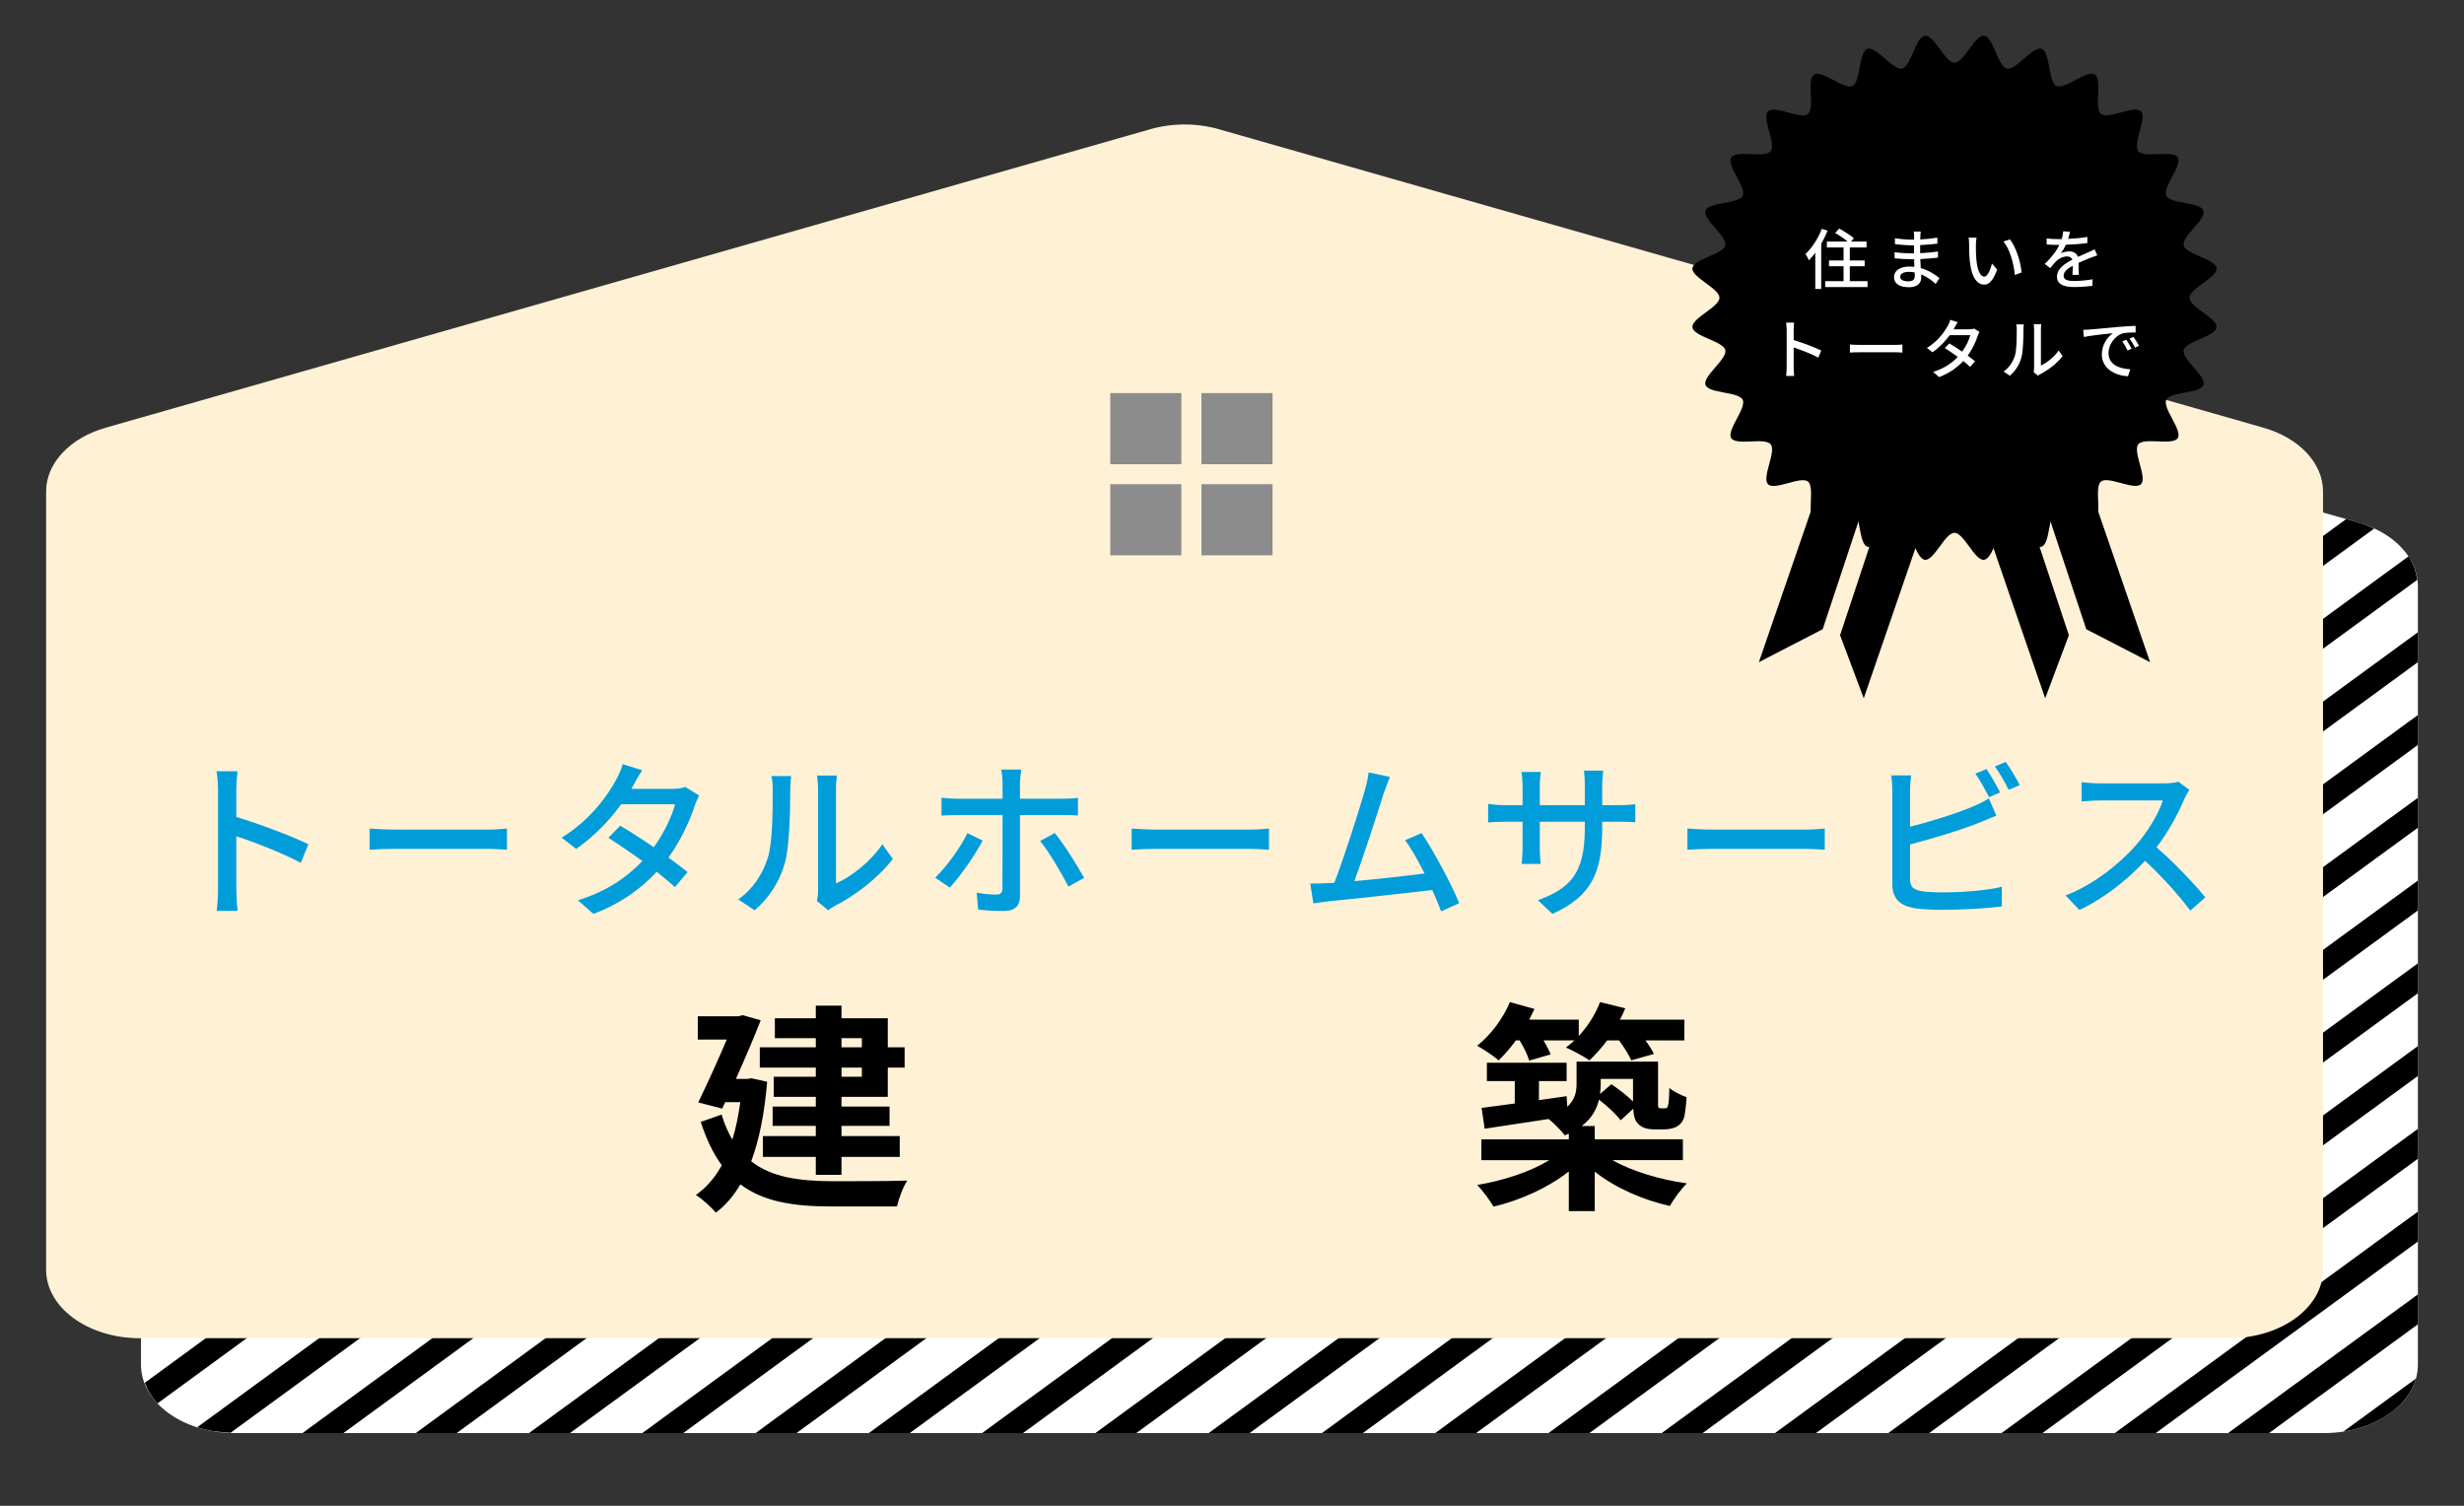 <?xml version="1.0" encoding="utf-8"?>
<!-- Generator: Adobe Illustrator 28.0.0, SVG Export Plug-In . SVG Version: 6.00 Build 0)  -->
<svg version="1.1" id="レイヤー_1" xmlns="http://www.w3.org/2000/svg" xmlns:xlink="http://www.w3.org/1999/xlink" x="0px"
	 y="0px" viewBox="0 0 102.047 62.362" style="enable-background:new 0 0 102.047 62.362;" xml:space="preserve">
<rect x="0" y="0" width="102.047" height="62.362" fill="#333333" stroke="none"/>
<style type="text/css">
	.st0{fill:#FFFFFF;}
	.st1{fill:#FFF1D5;}
	.st2{fill:#8C8C8C;}
	.st3{fill:#009DDA;}
</style>
<g>
	<g>
		<path class="st0" d="M96.257,59.35H9.719c-2.143,0-3.88-1.268-3.88-2.833V24.28
			c0-1.166,0.979-2.213,2.466-2.638L51.574,9.278c0.909-0.26,1.919-0.26,2.828,0l43.269,12.364
			c1.487,0.425,2.466,1.472,2.466,2.638v32.237C100.137,58.082,98.4,59.35,96.257,59.35z"/>
	</g>
	<g>
		<path d="M8.305,21.642c-1.487,0.425-2.466,1.472-2.466,2.638v0.063l4.487-3.279L8.305,21.642z"/>
		<polygon points="15.247,19.659 5.839,26.533 5.839,27.772 18.03,18.863 		"/>
		<polygon points="22.95,17.458 5.839,29.961 5.839,31.199 25.734,16.662 		"/>
		<polygon points="30.653,15.256 5.839,33.388 5.839,34.627 33.437,14.461 		"/>
		<polygon points="38.358,13.055 5.839,36.816 5.839,38.055 41.141,12.259 		"/>
		<polygon points="46.062,10.853 5.839,40.244 5.839,41.483 48.846,10.058 		"/>
		<path d="M54.402,9.278c-0.4-0.114-0.821-0.169-1.243-0.183L5.839,43.672v1.239L54.547,9.32
			L54.402,9.278z"/>
		<polygon points="56.7,9.935 5.839,47.1 5.839,48.338 57.919,10.283 		"/>
		<polygon points="60.073,10.899 5.839,50.528 5.839,51.766 61.291,11.247 		"/>
		<polygon points="63.445,11.862 5.839,53.955 5.839,55.194 64.664,12.211 		"/>
		<path d="M66.817,12.826L5.995,57.269c0.116,0.307,0.288,0.596,0.529,0.852l61.512-44.947L66.817,12.826
			z"/>
		<path d="M70.19,13.79L8.166,59.111c0.426,0.136,0.894,0.211,1.384,0.227l61.859-45.2
			L70.19,13.79z"/>
		<polygon points="73.562,14.753 12.529,59.35 14.224,59.35 74.781,15.102 		"/>
		<polygon points="76.934,15.717 17.22,59.35 18.915,59.35 78.153,16.065 		"/>
		<polygon points="80.307,16.681 21.911,59.35 23.606,59.35 81.525,17.029 		"/>
		<polygon points="83.679,17.644 26.603,59.35 28.297,59.35 84.897,17.992 		"/>
		<polygon points="87.051,18.608 31.294,59.35 32.988,59.35 88.27,18.956 		"/>
		<polygon points="90.423,19.572 35.984,59.35 37.679,59.35 91.642,19.92 		"/>
		<polygon points="93.796,20.535 40.675,59.35 42.37,59.35 95.014,20.883 		"/>
		<path d="M97.671,21.642l-0.503-0.144l-51.801,37.852h1.694l51.264-37.459
			C98.12,21.796,97.904,21.709,97.671,21.642z"/>
		<path d="M99.747,23.043L50.059,59.35h1.694l48.356-35.334C100.065,23.674,99.947,23.344,99.747,23.043z"
			/>
		<polygon points="100.137,26.185 54.749,59.35 56.444,59.35 100.137,27.424 		"/>
		<polygon points="100.137,29.613 59.44,59.35 61.135,59.35 100.137,30.852 		"/>
		<polygon points="100.137,33.041 64.132,59.35 65.826,59.35 100.137,34.28 		"/>
		<polygon points="100.137,36.469 68.822,59.35 70.517,59.35 100.137,37.707 		"/>
		<polygon points="100.137,39.896 73.513,59.35 75.208,59.35 100.137,41.135 		"/>
		<polygon points="100.137,43.324 78.204,59.35 79.899,59.35 100.137,44.562 		"/>
		<polygon points="100.137,46.752 82.895,59.35 84.59,59.35 100.137,47.99 		"/>
		<polygon points="100.137,50.18 87.587,59.35 89.281,59.35 100.137,51.418 		"/>
		<polygon points="100.137,53.608 92.278,59.35 93.973,59.35 100.137,54.846 		"/>
		<path d="M100.055,57.095l-3.003,2.194C98.558,59.061,99.743,58.195,100.055,57.095z"/>
	</g>
</g>
<path class="st1" d="M92.328,55.422H5.79c-2.143,0-3.88-1.268-3.88-2.833V20.352
	c0-1.166,0.979-2.213,2.466-2.638L47.645,5.35c0.909-0.26,1.919-0.26,2.828,0l43.269,12.364
	c1.487,0.425,2.466,1.472,2.466,2.638v32.237C96.208,54.153,94.471,55.422,92.328,55.422z"/>
<g>
	
		<rect x="49.758" y="16.279" transform="matrix(-1 -1.224647e-16 1.224647e-16 -1 102.461 35.504)" class="st2" width="2.945" height="2.945"/>
	
		<rect x="45.983" y="16.279" transform="matrix(-1 -1.224647e-16 1.224647e-16 -1 94.91 35.504)" class="st2" width="2.945" height="2.945"/>
	
		<rect x="49.758" y="20.055" transform="matrix(-1 -1.224647e-16 1.224647e-16 -1 102.461 43.054)" class="st2" width="2.945" height="2.945"/>
	
		<rect x="45.983" y="20.055" transform="matrix(-1 -1.224647e-16 1.224647e-16 -1 94.91 43.054)" class="st2" width="2.945" height="2.945"/>
</g>
<g>
	<g>
		<g>
			<polygon points="85.683,26.307 84.702,28.919 79.97,15.175 81.782,14.552 			"/>
			<polygon points="89.046,27.424 86.403,26.059 82.501,14.304 84.313,13.68 			"/>
		</g>
		<g>
			<polygon points="76.207,26.307 77.187,28.919 81.919,15.175 80.108,14.552 			"/>
			<polygon points="72.844,27.424 75.487,26.059 79.388,14.304 77.576,13.68 			"/>
		</g>
	</g>
	<path d="M90.679,12.333c0-0.391,1.161-0.843,1.118-1.223c-0.043-0.388-1.275-0.572-1.36-0.945
		c-0.086-0.379,0.944-1.078,0.818-1.441c-0.128-0.367-1.37-0.27-1.538-0.617
		c-0.168-0.349,0.68-1.261,0.474-1.587c-0.206-0.327-1.395,0.043-1.636-0.258
		c-0.241-0.302,0.384-1.38,0.11-1.653c-0.273-0.273-1.35,0.352-1.652,0.111
		c-0.301-0.241,0.07-1.43-0.258-1.636c-0.326-0.205-1.237,0.643-1.586,0.475
		c-0.346-0.167-0.25-1.409-0.616-1.537c-0.362-0.127-1.061,0.904-1.44,0.818
		c-0.373-0.085-0.557-1.317-0.945-1.36c-0.38-0.042-0.831,1.118-1.222,1.118
		c-0.391,0-0.843-1.161-1.223-1.118c-0.388,0.043-0.572,1.275-0.945,1.36
		c-0.379,0.086-1.078-0.944-1.441-0.818c-0.367,0.128-0.27,1.37-0.617,1.538
		c-0.349,0.168-1.261-0.68-1.587-0.474c-0.327,0.206,0.043,1.395-0.258,1.636
		c-0.302,0.241-1.38-0.384-1.653-0.11c-0.273,0.273,0.352,1.35,0.111,1.652
		c-0.241,0.301-1.43-0.07-1.636,0.258c-0.205,0.326,0.643,1.237,0.475,1.586
		c-0.167,0.346-1.409,0.25-1.537,0.616c-0.127,0.362,0.904,1.061,0.818,1.44
		c-0.085,0.373-1.317,0.557-1.36,0.945c-0.042,0.38,1.118,0.831,1.118,1.222
		c0,0.391-1.161,0.843-1.118,1.223c0.043,0.388,1.275,0.572,1.36,0.945
		c0.086,0.379-0.944,1.078-0.818,1.441c0.128,0.367,1.37,0.27,1.538,0.617
		c0.169,0.349-0.68,1.261-0.474,1.587c0.206,0.327,1.395-0.043,1.636,0.258
		c0.241,0.302-0.384,1.38-0.11,1.653c0.273,0.273,1.35-0.352,1.652-0.111
		c0.301,0.241-0.07,1.43,0.258,1.636c0.326,0.205,1.237-0.643,1.586-0.475
		c0.346,0.167,0.25,1.409,0.616,1.537c0.362,0.127,1.061-0.904,1.44-0.818
		c0.373,0.085,0.557,1.317,0.945,1.36c0.38,0.042,0.831-1.118,1.222-1.118
		c0.391,0,0.843,1.161,1.223,1.118c0.388-0.043,0.572-1.275,0.945-1.36
		c0.379-0.086,1.078,0.944,1.441,0.818c0.367-0.128,0.27-1.37,0.617-1.538
		c0.349-0.168,1.261,0.68,1.587,0.474c0.327-0.206-0.043-1.395,0.258-1.636
		c0.302-0.241,1.38,0.384,1.653,0.11c0.273-0.273-0.352-1.35-0.111-1.652
		c0.241-0.301,1.43,0.07,1.636-0.258c0.205-0.326-0.643-1.237-0.475-1.586
		c0.167-0.346,1.409-0.25,1.537-0.616c0.127-0.362-0.904-1.061-0.818-1.44
		c0.085-0.373,1.317-0.557,1.36-0.945C91.839,13.176,90.679,12.724,90.679,12.333z"/>
</g>
<g>
	<path d="M30.33,47.196c0.146-0.458,0.248-0.972,0.33-1.55h-0.624l-0.128,0.267l-0.991-0.257
		c0.395-0.808,0.844-1.807,1.183-2.604h-1.201v-0.963h1.688l0.165-0.046l0.752,0.211
		c-0.275,0.715-0.651,1.586-1.027,2.43h0.459l0.193-0.027l0.642,0.146
		c-0.11,1.321-0.33,2.412-0.66,3.293c0.862,0.679,2.018,0.815,3.366,0.825
		c0.55,0,2.421,0,3.1-0.027c-0.174,0.247-0.358,0.761-0.431,1.072h-2.696
		c-1.55,0-2.815-0.183-3.787-0.917c-0.284,0.486-0.624,0.881-1.018,1.174
		c-0.165-0.211-0.596-0.596-0.825-0.733c0.431-0.303,0.789-0.715,1.073-1.229
		c-0.339-0.468-0.633-1.055-0.871-1.798l0.862-0.303C30.009,46.563,30.156,46.903,30.33,47.196z
		 M33.787,42.171v-0.522h1.064v0.522h1.917v1.202h0.697v0.843h-0.697v1.211h-1.917v0.403h1.99v0.798
		h-1.99v0.422h2.412v0.862h-2.412v0.743h-1.064v-0.743h-2.192v-0.862h2.192v-0.422h-1.788V45.83h1.788
		v-0.403h-1.742v-0.835h1.742v-0.376h-2.32v-0.843h2.32v-0.376h-1.696v-0.826H33.787z M35.695,43.373
		v-0.376h-0.844v0.376H35.695z M34.851,44.592h0.844v-0.376h-0.844V44.592z"/>
	<path d="M67.311,41.759c-0.064,0.155-0.138,0.312-0.22,0.468h2.668v0.861h-1.613
		c0.146,0.193,0.274,0.395,0.349,0.56l-0.936,0.267c-0.092-0.221-0.294-0.541-0.505-0.826h-0.495
		c-0.238,0.321-0.495,0.605-0.733,0.826c-0.229-0.165-0.706-0.413-0.973-0.532
		c0.12-0.092,0.239-0.184,0.349-0.294H63.928c0.119,0.211,0.229,0.422,0.293,0.578l-0.889,0.257
		c-0.064-0.229-0.229-0.56-0.395-0.835h-0.156c-0.229,0.312-0.477,0.597-0.715,0.826
		c-0.201-0.175-0.633-0.468-0.89-0.605c0.56-0.44,1.072-1.128,1.357-1.807l1.018,0.284
		l-0.22,0.44h2.054v0.679c0.376-0.404,0.688-0.899,0.881-1.403L67.311,41.759z M64.973,47.187v-0.238
		l-0.166,0.073c-0.128-0.174-0.458-0.514-0.669-0.679l-2.649,0.403l-0.129-0.861l1.375-0.184v-0.927
		h-1.155v-0.761h3.302v0.761h-1.146v0.789l1.146-0.165l0.027,0.44
		c0.32-0.294,0.385-0.615,0.385-0.954v-0.917h3.375v1.623c0,0.156-0.009,0.248,0.019,0.275
		c0.018,0.027,0.046,0.036,0.092,0.036c0.036,0,0.092,0,0.137,0c0.046,0,0.083,0,0.12-0.018
		c0.027-0.019,0.046-0.074,0.063-0.184c0.019-0.102,0.027-0.34,0.037-0.643
		c0.165,0.147,0.486,0.303,0.715,0.386c-0.027,0.339-0.063,0.725-0.119,0.88
		c-0.063,0.165-0.174,0.275-0.312,0.349c-0.129,0.064-0.33,0.101-0.486,0.101
		c-0.138,0-0.33,0-0.449,0c-0.238,0-0.486-0.063-0.633-0.22c-0.128-0.128-0.192-0.284-0.211-0.633
		l-0.522,0.477c-0.184-0.247-0.56-0.596-0.898-0.853c-0.092,0.395-0.303,0.779-0.716,1.092h0.541v0.55
		h3.65v0.862h-2.917c0.798,0.458,1.963,0.807,3.082,0.963c-0.238,0.229-0.551,0.66-0.706,0.936
		c-1.11-0.248-2.266-0.752-3.109-1.422v1.633H64.973v-1.642c-0.844,0.669-2,1.191-3.118,1.458
		c-0.155-0.267-0.458-0.679-0.679-0.899c1.082-0.174,2.21-0.55,2.989-1.026h-2.814v-0.862H64.973z
		 M66.734,44.904c0.302,0.201,0.66,0.477,0.898,0.715v-0.936h-1.339v0.229
		c0,0.129-0.01,0.266-0.027,0.395L66.734,44.904z"/>
</g>
<g>
	<path class="st3" d="M9.03,32.733c0-0.227-0.021-0.551-0.063-0.791H9.836
		c-0.021,0.232-0.05,0.544-0.05,0.791v1.103c0.94,0.282,2.282,0.784,2.988,1.13l-0.318,0.771
		c-0.742-0.403-1.893-0.849-2.67-1.103v2.183c0,0.22,0.021,0.65,0.057,0.904H8.974
		c0.035-0.247,0.056-0.628,0.056-0.904C9.03,36.364,9.03,33.327,9.03,32.733z"/>
	<path class="st3" d="M16.362,34.358c0.657,0,3.271,0,3.843,0c0.339,0,0.615-0.028,0.791-0.043v0.877
		c-0.156-0.008-0.48-0.036-0.791-0.036c-0.579,0-3.186,0-3.843,0c-0.388,0-0.812,0.015-1.053,0.036
		v-0.877C15.543,34.33,15.981,34.358,16.362,34.358z"/>
	<path class="st3" d="M26.228,32.528l-0.078,0.142h1.703c0.198,0,0.396-0.028,0.53-0.078l0.572,0.354
		c-0.063,0.12-0.141,0.297-0.19,0.438c-0.198,0.614-0.565,1.412-1.081,2.133
		c0.297,0.212,0.572,0.424,0.791,0.601l-0.522,0.622c-0.198-0.184-0.466-0.403-0.756-0.636
		c-0.629,0.686-1.47,1.307-2.621,1.745l-0.643-0.565c1.208-0.367,2.063-0.982,2.67-1.625
		c-0.487-0.354-0.996-0.699-1.406-0.961l0.487-0.502c0.424,0.248,0.918,0.565,1.392,0.891
		c0.416-0.572,0.749-1.265,0.883-1.78h-2.232c-0.466,0.643-1.109,1.328-1.865,1.851l-0.6-0.466
		c1.222-0.756,1.921-1.78,2.261-2.409c0.084-0.148,0.212-0.431,0.268-0.636l0.806,0.254
		C26.454,32.111,26.306,32.386,26.228,32.528z"/>
	<path class="st3" d="M31.797,35.531c0.205-0.629,0.205-2.007,0.205-2.819
		c0-0.24-0.014-0.409-0.057-0.572h0.82c-0.007,0.057-0.036,0.318-0.036,0.565
		c0,0.806-0.028,2.311-0.219,3.017c-0.212,0.777-0.657,1.47-1.258,1.979l-0.678-0.452
		C31.189,36.824,31.592,36.18,31.797,35.531z M33.881,36.866c0-0.346,0-3.688,0-4.183
		c0-0.289-0.042-0.522-0.042-0.564h0.819c-0.007,0.042-0.035,0.275-0.035,0.564
		c0,0.495,0,3.604,0,3.907c0.615-0.275,1.413-0.876,1.921-1.625l0.431,0.607
		c-0.601,0.799-1.597,1.54-2.409,1.95c-0.127,0.07-0.212,0.134-0.269,0.177l-0.466-0.389
		C33.86,37.191,33.881,37.028,33.881,36.866z"/>
	<path class="st3" d="M39.339,36.76l-0.608-0.41c0.466-0.445,1.053-1.258,1.335-1.844l0.629,0.304
		C40.384,35.425,39.727,36.336,39.339,36.76z M39.628,33.079h1.894v-0.656
		c0-0.163-0.028-0.438-0.057-0.552h0.834c-0.021,0.1-0.057,0.396-0.057,0.559v0.649h1.773
		c0.184,0,0.445-0.014,0.629-0.035v0.728c-0.205-0.014-0.445-0.014-0.622-0.014h-1.78v0.028
		c0,0.579,0,2.79,0,3.335c0,0.388-0.205,0.607-0.664,0.607c-0.332,0-0.749-0.021-1.067-0.057
		l-0.063-0.699c0.304,0.056,0.622,0.077,0.806,0.077s0.261-0.07,0.261-0.261
		c0.007-0.333,0.007-2.664,0.007-3.003v-0.028h-1.887c-0.219,0-0.445,0.007-0.643,0.021v-0.742
		C39.197,33.065,39.409,33.079,39.628,33.079z M44.899,36.357l-0.65,0.36
		c-0.296-0.579-0.812-1.448-1.172-1.886l0.607-0.332C44.058,34.952,44.616,35.842,44.899,36.357z"/>
	<path class="st3" d="M47.921,34.358c0.657,0,3.271,0,3.843,0c0.34,0,0.615-0.028,0.792-0.043v0.877
		c-0.155-0.008-0.48-0.036-0.792-0.036c-0.579,0-3.186,0-3.843,0c-0.388,0-0.812,0.015-1.053,0.036
		v-0.877C47.102,34.33,47.54,34.358,47.921,34.358z"/>
	<path class="st3" d="M55.261,36.562c0.396-1.011,1.066-3.123,1.265-3.836
		c0.099-0.34,0.127-0.53,0.155-0.735l0.883,0.184c-0.077,0.191-0.162,0.403-0.269,0.714
		c-0.212,0.679-0.854,2.671-1.208,3.604c0.961-0.085,2.155-0.22,2.911-0.318
		c-0.269-0.537-0.559-1.053-0.806-1.378l0.686-0.296c0.494,0.741,1.25,2.147,1.555,2.903l-0.749,0.339
		c-0.092-0.247-0.22-0.558-0.367-0.883c-1.124,0.134-3.385,0.381-4.303,0.466
		c-0.177,0.021-0.41,0.057-0.622,0.085l-0.127-0.819c0.219,0,0.494,0,0.706-0.015L55.261,36.562z"/>
	<path class="st3" d="M62.365,33.347h0.692v-0.812c0-0.176-0.015-0.381-0.043-0.564h0.799
		c-0.015,0.092-0.042,0.304-0.042,0.564v0.812h1.864v-0.819c0-0.282-0.021-0.516-0.035-0.614h0.799
		c-0.015,0.105-0.043,0.332-0.043,0.614v0.819h0.664c0.347,0,0.572-0.021,0.707-0.042v0.749
		c-0.113-0.015-0.36-0.021-0.699-0.021h-0.672v0.24c0,1.823-0.409,2.833-2.062,3.575l-0.601-0.565
		c1.321-0.487,1.942-1.095,1.942-2.968v-0.282h-1.864v1.06c0,0.29,0.021,0.587,0.035,0.686h-0.784
		c0.007-0.099,0.035-0.389,0.035-0.686v-1.06H62.365c-0.332,0-0.622,0.015-0.734,0.028v-0.771
		C61.722,33.312,62.04,33.347,62.365,33.347z"/>
	<path class="st3" d="M70.938,34.358c0.657,0,3.271,0,3.843,0c0.34,0,0.615-0.028,0.792-0.043v0.877
		c-0.156-0.008-0.48-0.036-0.792-0.036c-0.579,0-3.186,0-3.843,0c-0.389,0-0.812,0.015-1.053,0.036
		v-0.877C70.119,34.33,70.556,34.358,70.938,34.358z"/>
	<path class="st3" d="M79.105,32.761V34.238c0.833-0.205,1.893-0.537,2.578-0.827
		c0.233-0.092,0.452-0.197,0.686-0.346l0.311,0.714c-0.233,0.092-0.516,0.219-0.741,0.304
		c-0.757,0.304-1.943,0.657-2.833,0.89v1.441c0,0.339,0.147,0.424,0.479,0.494
		c0.213,0.036,0.545,0.05,0.884,0.05c0.741,0,1.851-0.077,2.438-0.233v0.812
		c-0.644,0.092-1.703,0.142-2.48,0.142c-0.438,0-0.861-0.021-1.158-0.07
		c-0.572-0.106-0.897-0.389-0.897-0.982c0-0.734,0-3.462,0-3.864c0-0.17-0.014-0.459-0.049-0.65
		h0.826C79.126,32.302,79.105,32.556,79.105,32.761z M82.835,32.818l-0.459,0.197
		c-0.142-0.282-0.374-0.706-0.565-0.975l0.46-0.19C82.446,32.104,82.694,32.543,82.835,32.818z
		 M83.647,32.514l-0.459,0.197c-0.148-0.304-0.374-0.706-0.572-0.968l0.452-0.19
		C83.252,31.814,83.52,32.253,83.647,32.514z"/>
	<path class="st3" d="M90.47,33.079c-0.247,0.587-0.664,1.378-1.158,2.014
		c0.728,0.622,1.582,1.533,2.021,2.07l-0.622,0.551c-0.467-0.636-1.173-1.413-1.872-2.062
		c-0.756,0.805-1.71,1.562-2.72,2.034l-0.572-0.601c1.145-0.438,2.204-1.285,2.903-2.069
		c0.48-0.537,0.954-1.314,1.123-1.865c-0.269,0-2.324,0-2.593,0c-0.275,0-0.657,0.035-0.77,0.042
		v-0.798c0.141,0.021,0.551,0.049,0.77,0.049c0.318,0,2.339,0,2.621,0
		c0.262,0,0.495-0.028,0.615-0.07l0.459,0.339C90.626,32.783,90.52,32.959,90.47,33.079z"/>
</g>
<g>
	<path class="st0" d="M75.691,9.555c-0.073,0.181-0.165,0.364-0.265,0.54v1.874h-0.246v-1.502
		c-0.086,0.116-0.175,0.222-0.267,0.313c-0.022-0.06-0.092-0.197-0.139-0.259
		c0.268-0.252,0.524-0.646,0.679-1.046L75.691,9.555z M76.172,9.466
		c0.2,0.111,0.473,0.281,0.608,0.402l-0.122,0.136h0.646v0.243h-0.694v0.54h0.616v0.24h-0.616
		v0.618h0.735v0.243h-1.753v-0.243h0.759v-0.618h-0.603v-0.24h0.603v-0.54h-0.691v-0.243h0.861
		c-0.135-0.116-0.349-0.26-0.519-0.356L76.172,9.466z"/>
	<path class="st0" d="M79.132,10.492h0.138v-0.332h-0.111c-0.178,0-0.502-0.027-0.678-0.049L78.477,9.866
		c0.182,0.032,0.506,0.059,0.679,0.059h0.116V9.76c0-0.046-0.003-0.127-0.014-0.171h0.289
		c-0.006,0.049-0.011,0.108-0.014,0.185l-0.006,0.143c0.232-0.011,0.47-0.035,0.711-0.075v0.248
		c-0.2,0.024-0.451,0.049-0.714,0.06v0.335c0.268-0.011,0.506-0.035,0.74-0.067l-0.003,0.251
		c-0.248,0.029-0.472,0.049-0.731,0.06l0.019,0.375c0.352,0.098,0.619,0.286,0.775,0.413
		l-0.156,0.241c-0.154-0.141-0.359-0.295-0.603-0.395l0.003,0.141c0,0.205-0.148,0.392-0.503,0.392
		c-0.405,0-0.624-0.151-0.624-0.422c0-0.259,0.241-0.435,0.644-0.435
		c0.07,0,0.135,0.005,0.199,0.011l-0.011-0.316h-0.148c-0.173,0-0.473-0.013-0.659-0.035
		l-0.002-0.254C78.648,10.473,78.967,10.492,79.132,10.492z M79.051,11.259
		c-0.229,0-0.354,0.089-0.354,0.197c0,0.115,0.104,0.196,0.335,0.196c0.151,0,0.268-0.046,0.268-0.219
		l-0.003-0.15C79.218,11.267,79.134,11.259,79.051,11.259z"/>
	<path class="st0" d="M81.832,10.138c-0.003,0.17,0,0.396,0.019,0.607
		c0.04,0.424,0.151,0.711,0.332,0.711c0.135,0,0.254-0.295,0.316-0.541l0.213,0.252
		c-0.17,0.462-0.338,0.621-0.534,0.621c-0.273,0-0.524-0.26-0.598-0.97
		c-0.026-0.238-0.029-0.562-0.029-0.724c0-0.067-0.006-0.182-0.021-0.254l0.329,0.005
		C81.844,9.925,81.832,10.065,81.832,10.138z M83.724,11.284l-0.278,0.107
		c-0.046-0.465-0.199-1.063-0.473-1.388l0.268-0.09C83.49,10.227,83.689,10.846,83.724,11.284z"/>
	<path class="st0" d="M86.584,10.675c-0.138,0.055-0.312,0.125-0.502,0.211l0.008,0.5h-0.257
		c0.006-0.095,0.009-0.249,0.012-0.381c-0.232,0.127-0.379,0.251-0.379,0.41
		c0,0.184,0.176,0.222,0.448,0.222c0.219,0,0.514-0.027,0.751-0.07l-0.008,0.272
		c-0.194,0.024-0.508,0.049-0.751,0.049c-0.402,0-0.716-0.095-0.716-0.43
		c0-0.332,0.324-0.543,0.638-0.702c-0.035-0.095-0.122-0.135-0.222-0.135
		c-0.165,0-0.335,0.086-0.448,0.194c-0.078,0.076-0.156,0.176-0.246,0.289l-0.231-0.173
		c0.315-0.297,0.499-0.559,0.61-0.789h-0.079c-0.113,0-0.3-0.005-0.45-0.016V9.874
		c0.143,0.021,0.334,0.029,0.464,0.029h0.159c0.035-0.113,0.057-0.227,0.062-0.324l0.281,0.022
		c-0.017,0.075-0.038,0.175-0.073,0.291c0.265-0.011,0.548-0.035,0.794-0.078v0.251
		c-0.265,0.038-0.597,0.062-0.889,0.07c-0.06,0.127-0.132,0.254-0.208,0.356
		c0.089-0.051,0.24-0.081,0.346-0.081c0.17,0,0.311,0.081,0.362,0.229
		c0.167-0.078,0.305-0.135,0.432-0.194c0.092-0.04,0.171-0.075,0.257-0.118l0.11,0.248
		C86.781,10.6,86.665,10.643,86.584,10.675z"/>
	<path class="st0" d="M73.996,13.663c0-0.086-0.009-0.211-0.024-0.303h0.332
		c-0.008,0.09-0.019,0.208-0.019,0.303v0.421c0.358,0.108,0.872,0.3,1.142,0.433l-0.121,0.294
		c-0.283-0.153-0.724-0.323-1.021-0.421v0.835c0,0.083,0.008,0.248,0.021,0.346H73.973
		c0.014-0.095,0.022-0.241,0.022-0.346C73.996,15.051,73.996,13.889,73.996,13.663z"/>
	<path class="st0" d="M77.017,14.284c0.251,0,1.25,0,1.469,0c0.13,0,0.235-0.011,0.303-0.016v0.334
		c-0.06-0.002-0.184-0.013-0.303-0.013c-0.222,0-1.218,0-1.469,0c-0.149,0-0.311,0.005-0.402,0.013
		v-0.334C76.704,14.273,76.871,14.284,77.017,14.284z"/>
	<path class="st0" d="M80.938,13.585l-0.03,0.054h0.651c0.075,0,0.15-0.011,0.202-0.029l0.219,0.135
		c-0.024,0.046-0.054,0.113-0.073,0.167c-0.075,0.235-0.216,0.541-0.413,0.816
		c0.113,0.081,0.219,0.162,0.303,0.229l-0.2,0.237c-0.075-0.07-0.178-0.153-0.289-0.243
		c-0.24,0.262-0.562,0.5-1.002,0.667l-0.245-0.216c0.462-0.141,0.788-0.375,1.021-0.621
		c-0.187-0.135-0.381-0.268-0.537-0.367l0.187-0.191c0.162,0.094,0.351,0.216,0.531,0.34
		c0.16-0.219,0.287-0.483,0.338-0.681h-0.854c-0.178,0.246-0.424,0.508-0.713,0.708l-0.229-0.179
		c0.467-0.289,0.734-0.681,0.864-0.921c0.032-0.057,0.081-0.165,0.103-0.243l0.308,0.098
		C81.024,13.425,80.968,13.531,80.938,13.585z"/>
	<path class="st0" d="M83.446,14.732c0.078-0.24,0.078-0.767,0.078-1.077c0-0.092-0.005-0.157-0.021-0.219
		h0.313c-0.003,0.021-0.014,0.121-0.014,0.216c0,0.308-0.011,0.883-0.084,1.153
		c-0.081,0.297-0.251,0.562-0.48,0.756l-0.259-0.173C83.214,15.226,83.368,14.981,83.446,14.732z
		 M84.243,15.243c0-0.133,0-1.41,0-1.599c0-0.111-0.017-0.2-0.017-0.217h0.313
		c-0.003,0.017-0.014,0.105-0.014,0.217c0,0.188,0,1.377,0,1.493c0.235-0.105,0.54-0.335,0.735-0.621
		l0.164,0.232c-0.229,0.305-0.61,0.589-0.921,0.745c-0.049,0.027-0.081,0.052-0.103,0.067
		l-0.178-0.148C84.235,15.367,84.243,15.305,84.243,15.243z"/>
	<path class="st0" d="M86.527,13.649c0.197-0.019,0.678-0.064,1.175-0.107
		c0.289-0.024,0.559-0.041,0.745-0.046v0.272c-0.151,0-0.386,0.003-0.526,0.038
		c-0.359,0.107-0.597,0.494-0.597,0.812c0,0.491,0.459,0.656,0.904,0.675l-0.097,0.289
		c-0.529-0.026-1.083-0.311-1.083-0.904c0-0.408,0.24-0.734,0.459-0.878
		c-0.273,0.027-0.902,0.092-1.205,0.156l-0.026-0.294C86.379,13.66,86.473,13.655,86.527,13.649z
		 M88.28,14.441l-0.168,0.075c-0.064-0.138-0.135-0.262-0.216-0.378l0.162-0.07
		C88.123,14.163,88.223,14.327,88.28,14.441z M88.588,14.319l-0.165,0.078
		c-0.07-0.138-0.14-0.256-0.227-0.372l0.162-0.073C88.423,14.044,88.528,14.206,88.588,14.319z"/>
</g>
</svg>
